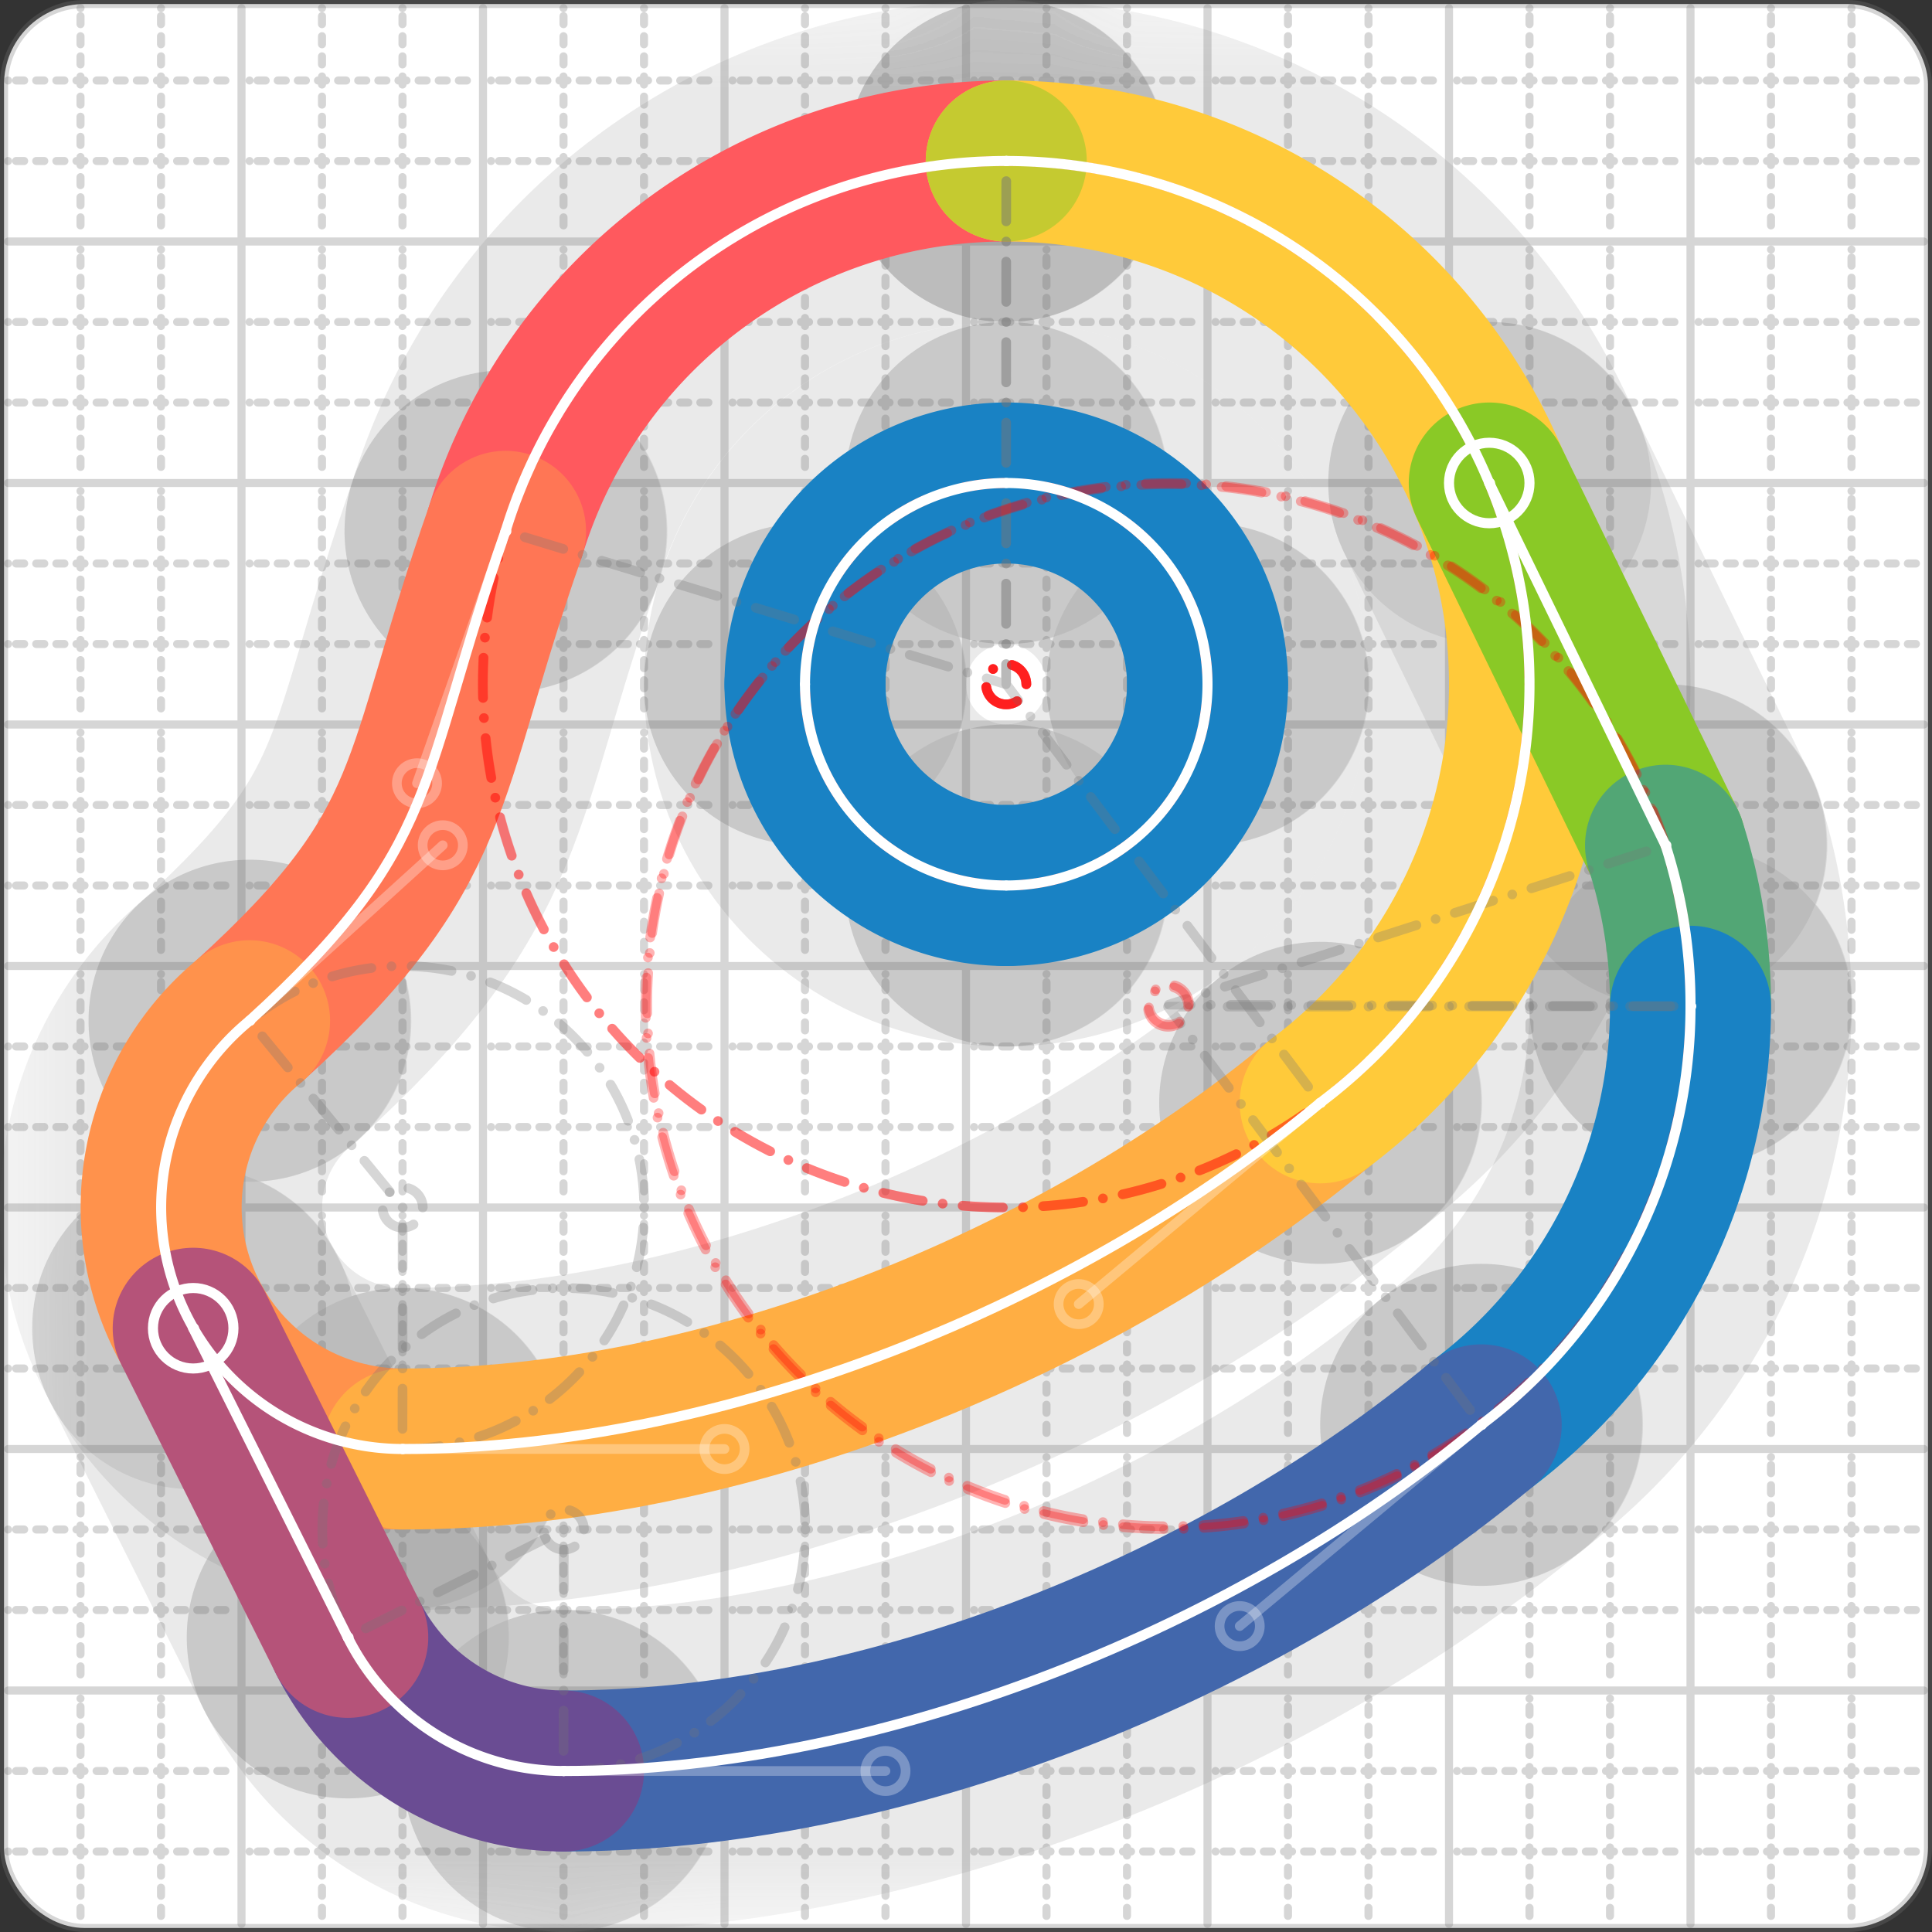 <svg xmlns="http://www.w3.org/2000/svg" width="24" height="24" viewBox="0 0 24 24" fill="none" stroke="currentColor" stroke-width="2" stroke-linecap="round" stroke-linejoin="round"><rect x="0" y="0" width="24" height="24" fill="#333333" stroke="none"/><style>
  @media screen and (prefers-color-scheme: light) {
    .svg-preview-grid-rect { fill: none }
  }
  @media screen and (prefers-color-scheme: dark) {
    .svg-preview-grid-rect { fill: none }
    .svg
    .svg-preview-grid-group,
    .svg-preview-radii-group,
    .svg-preview-shadow-mask-group,
    .svg-preview-shadow-group {
      stroke: #fff;
    }
  }
</style><g class="svg-preview-grid-group" stroke-linecap="butt" stroke-width="0.1" stroke="#777" stroke-opacity="0.3"><rect class="svg-preview-grid-rect" width="23.9" height="23.9" x="0.05" y="0.05" rx="1" fill="#fff"></rect><path stroke-dasharray="0 0.1 0.1 0.15 0.1 0.15 0.1 0.15 0.1 0.15 0.1 0.15 0.1 0.15 0.1 0.15 0.1 0.15 0.1 0.15 0.1 0.15 0.1 0.15 0 0.15" stroke-width="0.1" d="M0.1 1h23.8M1 0.1v23.8M0.1 2h23.8M2 0.1v23.8M0.1 4h23.8M4 0.1v23.8M0.1 5h23.8M5 0.1v23.8M0.1 7h23.8M7 0.1v23.8M0.1 8h23.8M8 0.1v23.8M0.1 10h23.8M10 0.1v23.8M0.1 11h23.8M11 0.1v23.8M0.1 13h23.8M13 0.1v23.8M0.1 14h23.8M14 0.1v23.8M0.1 16h23.8M16 0.1v23.8M0.1 17h23.8M17 0.1v23.8M0.1 19h23.8M19 0.1v23.8M0.1 20h23.8M20 0.1v23.8M0.1 22h23.8M22 0.1v23.8M0.1 23h23.8M23 0.1v23.8"></path><path d="M0.1 3h23.8M3 0.1v23.8M0.1 6h23.8M6 0.1v23.8M0.1 9h23.8M9 0.1v23.8M0.1 12h23.8M12 0.1v23.8M0.1 15h23.8M15 0.1v23.8M0.1 18h23.8M18 0.1v23.8M0.1 21h23.8M21 0.1v23.8"></path></g><g class="svg-preview-shadow-mask-group" stroke-width="4" stroke="#777" stroke-opacity="0.15"><mask id="svg-preview-shadow-mask-0" maskUnits="userSpaceOnUse" stroke-opacity="1" stroke-width="4" stroke="#000"><rect x="0" y="0" width="24" height="24" fill="#fff" stroke="none" rx="1"></rect><path d="M12.5 6h.01M15 8.5h.01M12.5 11h.01M10 8.5h.01"></path></mask><mask id="svg-preview-shadow-mask-1" maskUnits="userSpaceOnUse" stroke-opacity="1" stroke-width="4" stroke="#000"><rect x="0" y="0" width="24" height="24" fill="#fff" stroke="none" rx="1"></rect><path d="M12.5 2h.01M6.28 6.6h.01M3.1 12.68h.01M5 18h.01M16.4 13.7h.01"></path></mask><mask id="svg-preview-shadow-mask-2" maskUnits="userSpaceOnUse" stroke-opacity="1" stroke-width="4" stroke="#000"><rect x="0" y="0" width="24" height="24" fill="#fff" stroke="none" rx="1"></rect><path d="M18.5 6h.01M20.69 10.5h.01M21 12.5h.01M18.4 17.7h.01M7 22h.01M4.32 20.34h.01M2.4 16.5h.01"></path></mask></g><g class="svg-preview-shadow-group" stroke-width="4" stroke="#777" stroke-opacity="0.15"><path mask="url(#svg-preview-shadow-mask-0)" d="M 12.5 6 A2.5 2.5 0 0 1 15 8.5"></path><path mask="url(#svg-preview-shadow-mask-0)" d="M 15 8.5 A2.5 2.5 0 0 1 12.5 11"></path><path mask="url(#svg-preview-shadow-mask-0)" d="M 12.5 11 A2.5 2.5 0 0 1 10 8.5"></path><path mask="url(#svg-preview-shadow-mask-0)" d="M 10 8.5 A2.5 2.5 0 0 1 12.5 6"></path><path mask="url(#svg-preview-shadow-mask-1)" d="M 12.5 2 A6.5 6.5 0 0 0 6.28 6.6"></path><path mask="url(#svg-preview-shadow-mask-1)" d="M 6.28 6.6 C5.18 9.73 5.5 10.5 3.1 12.68"></path><path mask="url(#svg-preview-shadow-mask-1)" d="M 3.1 12.68 A3 3 0 0 0 5 18"></path><path mask="url(#svg-preview-shadow-mask-1)" d="M 5 18 C9 18 13.4 16.2 16.4 13.7"></path><path mask="url(#svg-preview-shadow-mask-1)" d="M 16.4 13.7 A6.5 6.5 0 0 0 12.5 2"></path><path mask="url(#svg-preview-shadow-mask-1)" d="M 12.5 2 L 12.5 2"></path><path mask="url(#svg-preview-shadow-mask-2)" d="M 18.5 6 L 20.69 10.5"></path><path mask="url(#svg-preview-shadow-mask-2)" d="M 20.69 10.5 A6.48 6.48 0 0 1 21 12.5"></path><path mask="url(#svg-preview-shadow-mask-2)" d="M 21 12.5 A6.49 6.49 0 0 1 18.4 17.7"></path><path mask="url(#svg-preview-shadow-mask-2)" d="M 18.4 17.7 C15.4 20.2 11 22 7 22"></path><path mask="url(#svg-preview-shadow-mask-2)" d="M 7 22 A3 3 0 0 1 4.32 20.34"></path><path mask="url(#svg-preview-shadow-mask-2)" d="M 4.32 20.34 L 2.4 16.5"></path><path d="M12.5 6h.01M15 8.5h.01M12.5 11h.01M10 8.5h.01M12.5 2h.01M6.28 6.6h.01M3.1 12.68h.01M5 18h.01M16.4 13.7h.01M18.5 6h.01M20.69 10.5h.01M21 12.5h.01M18.4 17.7h.01M7 22h.01M4.32 20.34h.01M2.4 16.5h.01"></path></g><g class="svg-preview-handles-group" stroke-width="0.12" stroke="#777" stroke-opacity="0.6"><path d="M6.28 6.6 5.18 9.73"></path><circle cy="9.73" cx="5.18" r="0.25"></circle><path d="M3.1 12.68 5.5 10.5"></path><circle cy="10.5" cx="5.5" r="0.25"></circle><path d="M5 18 9 18"></path><circle cy="18" cx="9" r="0.25"></circle><path d="M16.4 13.7 13.4 16.2"></path><circle cy="16.2" cx="13.4" r="0.25"></circle><path d="M18.4 17.7 15.4 20.2"></path><circle cy="20.2" cx="15.4" r="0.25"></circle><path d="M7 22 11 22"></path><circle cy="22" cx="11" r="0.25"></circle></g><g class="svg-preview-colored-path-group"><path d="M 12.5 6 A2.5 2.5 0 0 1 15 8.5" stroke="#1982c4"></path><path d="M 15 8.5 A2.5 2.5 0 0 1 12.5 11" stroke="#1982c4"></path><path d="M 12.5 11 A2.5 2.5 0 0 1 10 8.5" stroke="#1982c4"></path><path d="M 10 8.5 A2.5 2.5 0 0 1 12.5 6" stroke="#1982c4"></path><path d="M 12.5 2 A6.5 6.5 0 0 0 6.28 6.6" stroke="#FF595E"></path><path d="M 6.28 6.6 C5.18 9.73 5.5 10.5 3.1 12.68" stroke="#FF7655"></path><path d="M 3.1 12.68 A3 3 0 0 0 5 18" stroke="#ff924c"></path><path d="M 5 18 C9 18 13.4 16.2 16.4 13.7" stroke="#FFAE43"></path><path d="M 16.4 13.7 A6.5 6.5 0 0 0 12.5 2" stroke="#ffca3a"></path><path d="M 12.5 2 L 12.5 2" stroke="#C5CA30"></path><path d="M 18.5 6 L 20.69 10.5" stroke="#8ac926"></path><path d="M 20.69 10.5 A6.48 6.48 0 0 1 21 12.5" stroke="#52A675"></path><path d="M 21 12.5 A6.49 6.49 0 0 1 18.4 17.7" stroke="#1982c4"></path><path d="M 18.4 17.7 C15.4 20.2 11 22 7 22" stroke="#4267AC"></path><path d="M 7 22 A3 3 0 0 1 4.32 20.34" stroke="#6a4c93"></path><path d="M 4.32 20.34 L 2.4 16.5" stroke="#B55379"></path></g><g class="svg-preview-radii-group" stroke-width="0.12" stroke-dasharray="0 0.25 0.25" stroke="#777" stroke-opacity="0.3"><circle cy="8.5" cx="12.5" r="0.25" stroke-dasharray="0" stroke="red"></circle><circle cy="8.5" cx="12.5" r="2.5" stroke="red"></circle><circle cy="8.5" cx="12.5" r="0.25" stroke-dasharray="0" stroke="red"></circle><circle cy="8.5" cx="12.5" r="2.5" stroke="red"></circle><circle cy="8.5" cx="12.5" r="0.25" stroke-dasharray="0" stroke="red"></circle><circle cy="8.5" cx="12.5" r="2.5" stroke="red"></circle><circle cy="8.5" cx="12.5" r="0.25" stroke-dasharray="0" stroke="red"></circle><circle cy="8.5" cx="12.5" r="2.5" stroke="red"></circle><path d="M12.5 2 12.496 8.5 6.28 6.6"></path><circle cy="8.5" cx="12.496" r="0.25" stroke-dasharray="0" stroke="red"></circle><circle cy="8.5" cx="12.496" r="6.5" stroke="red"></circle><path d="M3.1 12.68 5.002 15 5 18"></path><circle cy="15" cx="5.002" r="0.25" stroke-dasharray="0"></circle><circle cy="15" cx="5.002" r="3"></circle><path d="M16.4 13.7 12.5 8.5 12.5 2"></path><circle cy="8.5" cx="12.5" r="0.25" stroke-dasharray="0" stroke="red"></circle><circle cy="8.5" cx="12.5" r="6.5" stroke="red"></circle><path d="M20.69 10.5 14.52 12.48 21 12.5"></path><circle cy="12.48" cx="14.52" r="0.25" stroke-dasharray="0" stroke="red"></circle><circle cy="12.48" cx="14.52" r="6.48" stroke="red"></circle><path d="M21 12.5 14.51 12.505 18.4 17.7"></path><circle cy="12.505" cx="14.51" r="0.25" stroke-dasharray="0" stroke="red"></circle><circle cy="12.505" cx="14.51" r="6.49" stroke="red"></circle><path d="M7 22 7.004 19 4.32 20.34"></path><circle cy="19" cx="7.004" r="0.25" stroke-dasharray="0"></circle><circle cy="19" cx="7.004" r="3"></circle></g><g class="svg-preview-control-path-marker-mask-group" stroke-width="1" stroke="#000"><mask id="svg-preview-control-path-marker-mask-4" maskUnits="userSpaceOnUse"><rect x="0" y="0" width="24" height="24" fill="#fff" stroke="none" rx="1"></rect><path d="M12.5 2h.01"></path><path d="M6.28 6.6h.01"></path></mask><mask id="svg-preview-control-path-marker-mask-5" maskUnits="userSpaceOnUse"><rect x="0" y="0" width="24" height="24" fill="#fff" stroke="none" rx="1"></rect><path d="M6.28 6.6h.01"></path><path d="M3.1 12.68h.01"></path></mask><mask id="svg-preview-control-path-marker-mask-6" maskUnits="userSpaceOnUse"><rect x="0" y="0" width="24" height="24" fill="#fff" stroke="none" rx="1"></rect><path d="M3.1 12.68h.01"></path><path d="M5 18h.01"></path></mask><mask id="svg-preview-control-path-marker-mask-7" maskUnits="userSpaceOnUse"><rect x="0" y="0" width="24" height="24" fill="#fff" stroke="none" rx="1"></rect><path d="M5 18h.01"></path><path d="M16.4 13.7h.01"></path></mask><mask id="svg-preview-control-path-marker-mask-8" maskUnits="userSpaceOnUse"><rect x="0" y="0" width="24" height="24" fill="#fff" stroke="none" rx="1"></rect><path d="M16.4 13.7h.01"></path><path d="M12.5 2h.01"></path></mask><mask id="svg-preview-control-path-marker-mask-9" maskUnits="userSpaceOnUse"><rect x="0" y="0" width="24" height="24" fill="#fff" stroke="none" rx="1"></rect><path d="M12.5 2h.01"></path><path d="M12.5 2h.01"></path></mask><mask id="svg-preview-control-path-marker-mask-10" maskUnits="userSpaceOnUse"><rect x="0" y="0" width="24" height="24" fill="#fff" stroke="none" rx="1"></rect><path d="M18.5 6h.01"></path><path d="M20.69 10.5h.01"></path></mask><mask id="svg-preview-control-path-marker-mask-11" maskUnits="userSpaceOnUse"><rect x="0" y="0" width="24" height="24" fill="#fff" stroke="none" rx="1"></rect><path d="M20.69 10.5h.01"></path><path d="M21 12.5h.01"></path></mask><mask id="svg-preview-control-path-marker-mask-12" maskUnits="userSpaceOnUse"><rect x="0" y="0" width="24" height="24" fill="#fff" stroke="none" rx="1"></rect><path d="M21 12.5h.01"></path><path d="M18.4 17.7h.01"></path></mask><mask id="svg-preview-control-path-marker-mask-13" maskUnits="userSpaceOnUse"><rect x="0" y="0" width="24" height="24" fill="#fff" stroke="none" rx="1"></rect><path d="M18.4 17.7h.01"></path><path d="M7 22h.01"></path></mask><mask id="svg-preview-control-path-marker-mask-14" maskUnits="userSpaceOnUse"><rect x="0" y="0" width="24" height="24" fill="#fff" stroke="none" rx="1"></rect><path d="M7 22h.01"></path><path d="M4.32 20.34h.01"></path></mask><mask id="svg-preview-control-path-marker-mask-15" maskUnits="userSpaceOnUse"><rect x="0" y="0" width="24" height="24" fill="#fff" stroke="none" rx="1"></rect><path d="M4.32 20.34h.01"></path><path d="M2.4 16.5h.01"></path></mask></g><g class="svg-preview-control-path-group" stroke="#fff" stroke-width="0.125"><path d="M 12.5 6 A2.5 2.5 0 0 1 15 8.5"></path><path d="M 15 8.5 A2.5 2.5 0 0 1 12.5 11"></path><path d="M 12.5 11 A2.5 2.5 0 0 1 10 8.5"></path><path d="M 10 8.5 A2.5 2.5 0 0 1 12.5 6"></path><path mask="url(#svg-preview-control-path-marker-mask-4)" d="M 12.5 2 A6.5 6.5 0 0 0 6.28 6.6"></path><path mask="url(#svg-preview-control-path-marker-mask-5)" d="M 6.28 6.6 C5.18 9.73 5.5 10.5 3.1 12.68"></path><path mask="url(#svg-preview-control-path-marker-mask-6)" d="M 3.1 12.68 A3 3 0 0 0 5 18"></path><path mask="url(#svg-preview-control-path-marker-mask-7)" d="M 5 18 C9 18 13.4 16.2 16.4 13.7"></path><path mask="url(#svg-preview-control-path-marker-mask-8)" d="M 16.4 13.7 A6.5 6.5 0 0 0 12.5 2"></path><path mask="url(#svg-preview-control-path-marker-mask-9)" d="M 12.5 2 L 12.5 2"></path><path mask="url(#svg-preview-control-path-marker-mask-10)" d="M 18.5 6 L 20.69 10.5"></path><path mask="url(#svg-preview-control-path-marker-mask-11)" d="M 20.69 10.5 A6.48 6.48 0 0 1 21 12.5"></path><path mask="url(#svg-preview-control-path-marker-mask-12)" d="M 21 12.5 A6.49 6.49 0 0 1 18.4 17.7"></path><path mask="url(#svg-preview-control-path-marker-mask-13)" d="M 18.4 17.7 C15.4 20.2 11 22 7 22"></path><path mask="url(#svg-preview-control-path-marker-mask-14)" d="M 7 22 A3 3 0 0 1 4.32 20.34"></path><path mask="url(#svg-preview-control-path-marker-mask-15)" d="M 4.32 20.34 L 2.4 16.5"></path></g><g class="svg-preview-control-path-marker-group" stroke="#fff" stroke-width="0.125"><path d="M12.5 2h.01M6.28 6.6h.01M6.28 6.6h.01M3.1 12.68h.01M3.1 12.68h.01M5 18h.01M5 18h.01M16.4 13.7h.01M16.4 13.7h.01M12.5 2h.01M12.5 2h.01M12.5 2h.01M18.5 6h.01M20.69 10.5h.01M20.69 10.5h.01M21 12.5h.01M21 12.5h.01M18.4 17.7h.01M18.4 17.7h.01M7 22h.01M7 22h.01M4.32 20.34h.01M4.32 20.34h.01M2.4 16.5h.01"></path><circle cx="18.5" cy="6" r="0.5"></circle><circle cx="2.4" cy="16.5" r="0.5"></circle></g><g class="svg-preview-handles-group" stroke-width="0.12" stroke="#FFF" stroke-opacity="0.3"><path d="M6.28 6.6 5.18 9.73"></path><circle cy="9.73" cx="5.18" r="0.25"></circle><path d="M3.1 12.68 5.5 10.5"></path><circle cy="10.5" cx="5.5" r="0.25"></circle><path d="M5 18 9 18"></path><circle cy="18" cx="9" r="0.25"></circle><path d="M16.4 13.7 13.4 16.2"></path><circle cy="16.2" cx="13.4" r="0.25"></circle><path d="M18.4 17.7 15.4 20.2"></path><circle cy="20.2" cx="15.4" r="0.25"></circle><path d="M7 22 11 22"></path><circle cy="22" cx="11" r="0.25"></circle></g></svg>